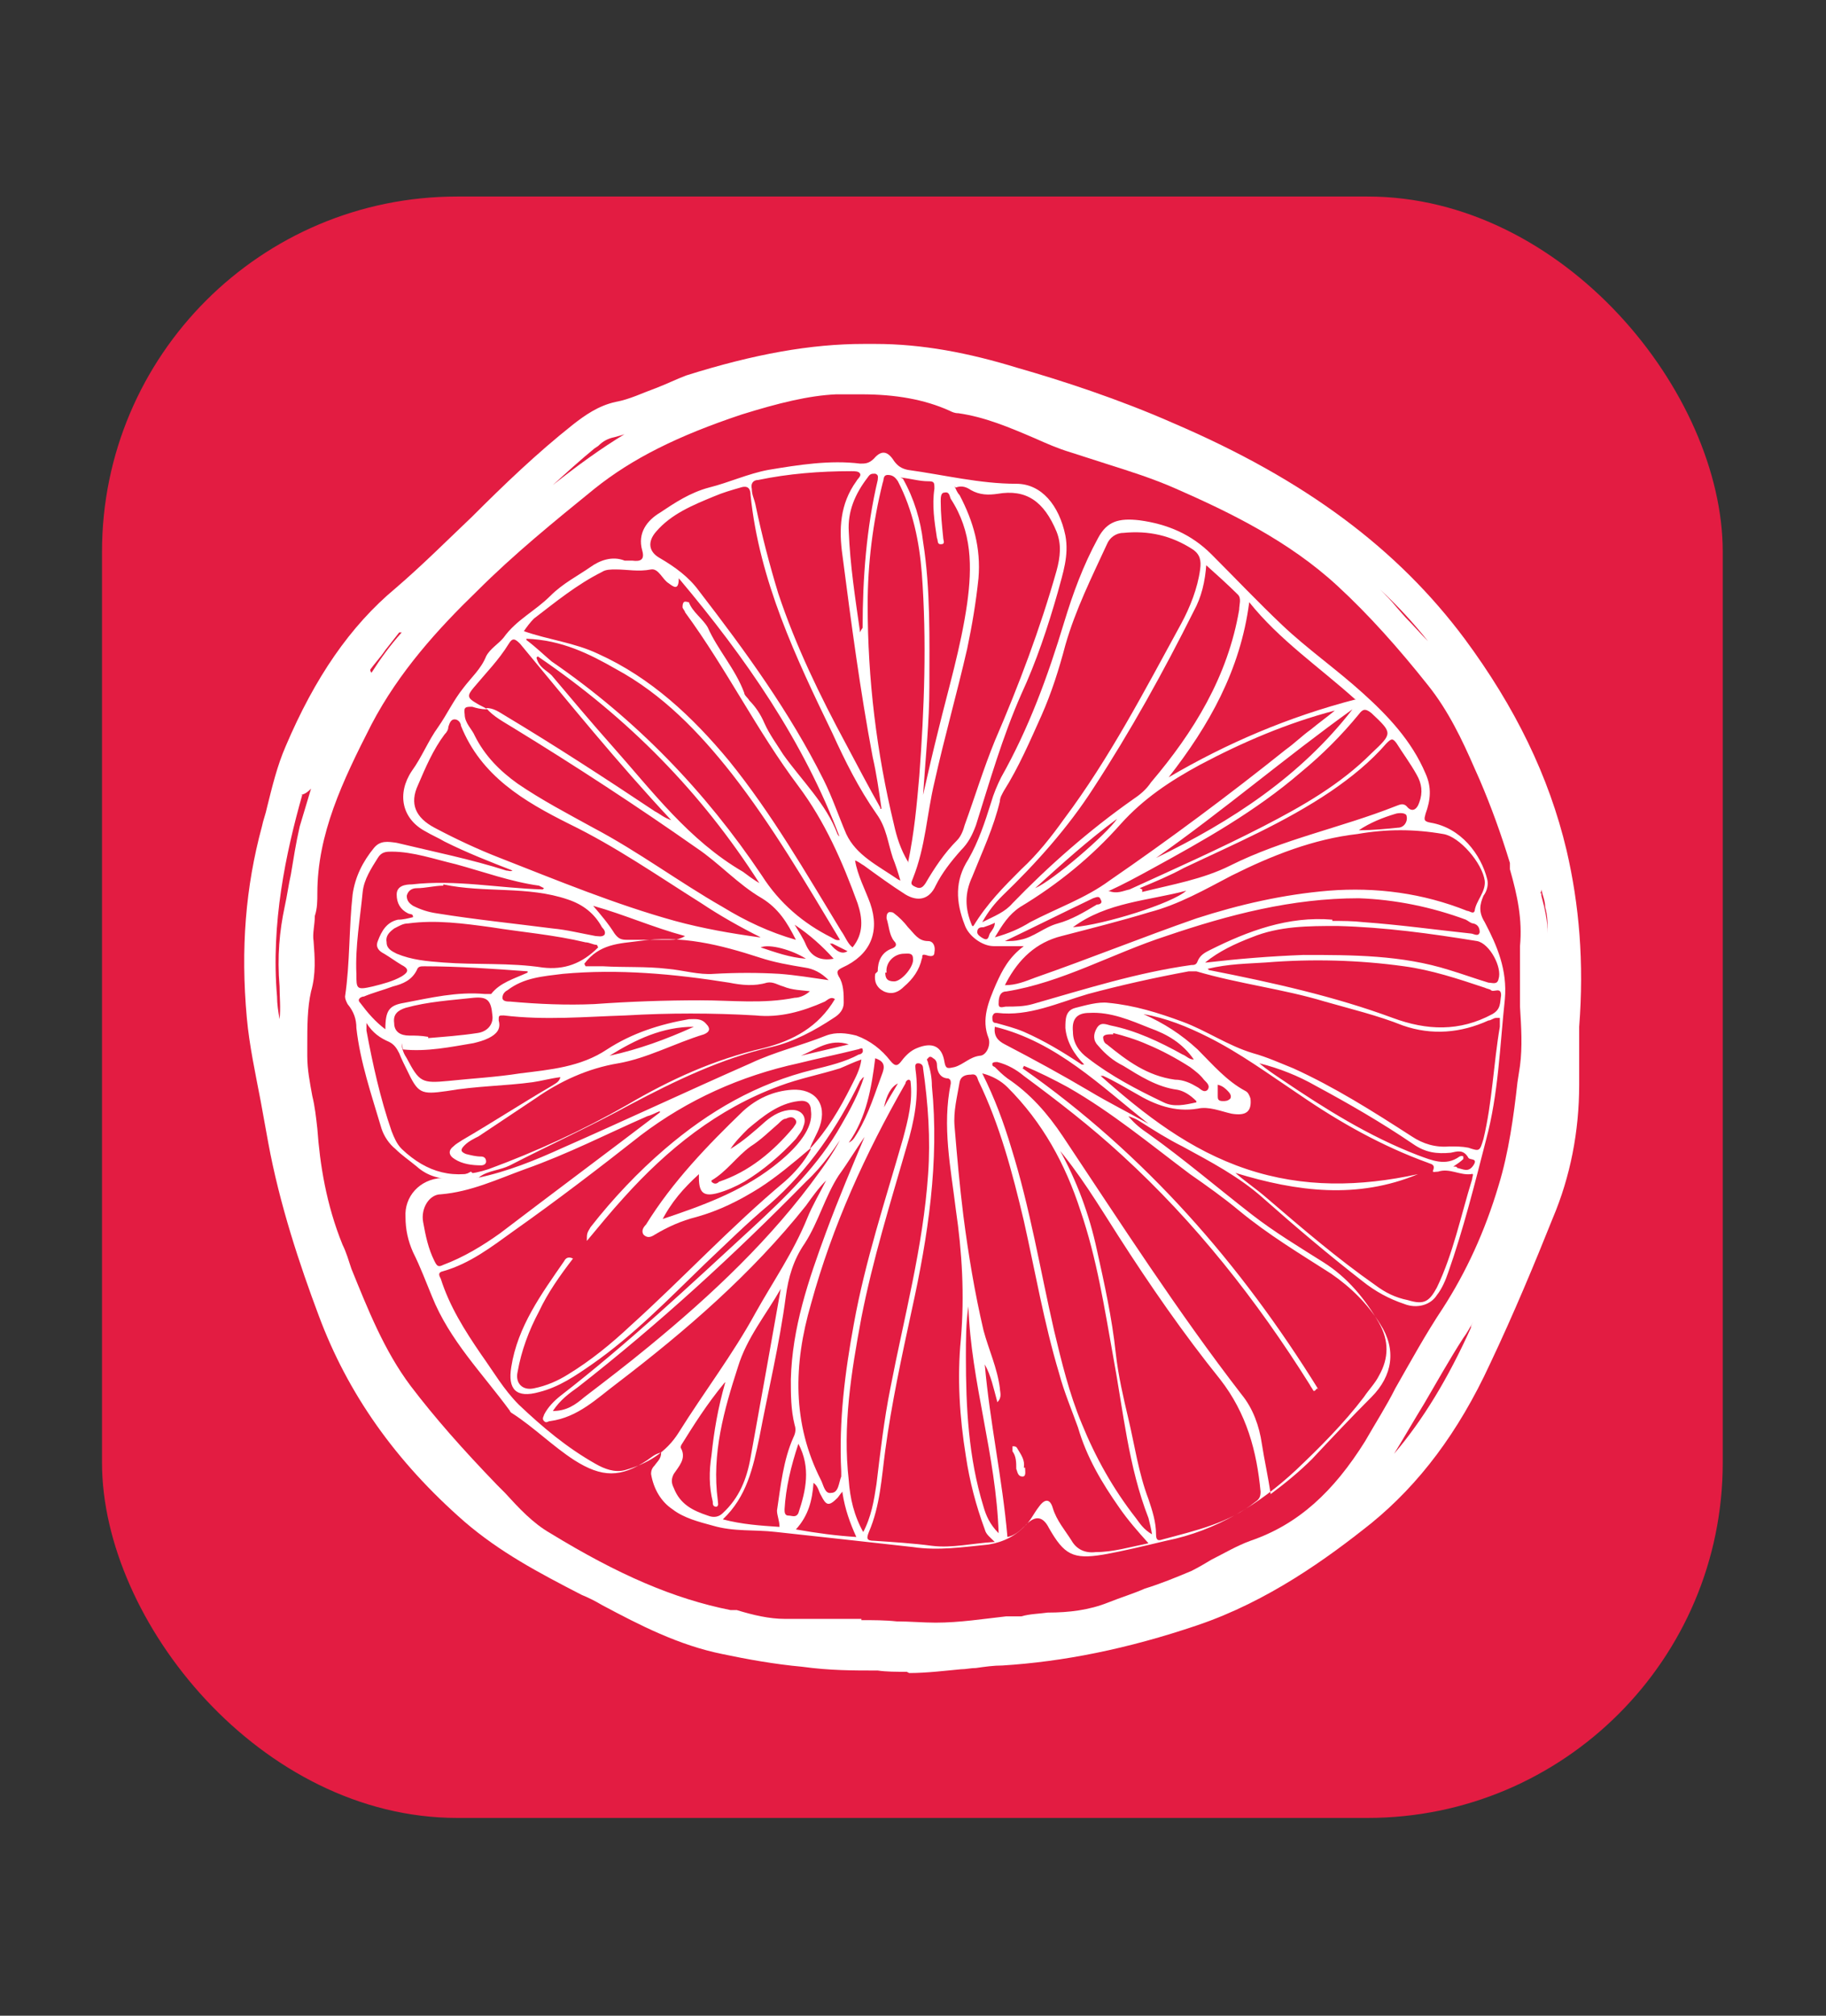 <?xml version="1.0" encoding="UTF-8"?>
<svg id="Layer_1" xmlns="http://www.w3.org/2000/svg" version="1.1" viewBox="0 0 145 160">
  <rect x="0" y="0" width="145" height="160" fill="#333333" stroke="none"/>
  <!-- Generator: Adobe Illustrator 29.8.1, SVG Export Plug-In . SVG Version: 2.1.1 Build 2)  -->
  <defs>
    <style>
      .st0 {
        fill: #fff;
      }

      .st1 {
        fill: #e31c42;
      }
    </style>
  </defs>
  <rect class="st1" x="8.1" y="15.6" width="128.7" height="128.7" rx="28.2" ry="28.2"/>
  <g>
    <path class="st0" d="M69.8,131.8c-2.2,0-4.1,0-6-.3-2.1-.2-4.1-.6-6.2-1-4-.8-7.4-2.8-11-4.6-3.2-1.6-6.4-3.3-9.1-5.7-5.1-4.4-9-9.7-11.4-16.1-1.6-4.4-3.1-8.9-3.9-13.6-.6-3.3-1.4-6.5-1.7-9.9-.5-5-.2-10,1.1-14.9.6-2.1,1-4.3,1.9-6.3,2-4.6,4.7-8.9,8.5-12.2,4.9-4.1,9.1-9,14.1-12.9.9-.7,1.9-1.4,3.1-1.6,2-.4,3.7-1.5,5.7-2.1,4.8-1.5,9.6-2.6,14.6-2.5,3.8,0,7.4.8,11,1.8,4.2,1.3,8.3,2.6,12.4,4.4,8.9,3.8,16.9,8.9,22.8,16.8,3.7,5,6.5,10.4,7.9,16.5,1.1,4.5,1.3,9.1,1,13.8-.1,1.6,0,3.1,0,4.7,0,3.5-.7,7-2,10.2-1.6,3.9-3.2,7.8-5,11.6-2.2,4.7-5.1,9-9.2,12.3-4.1,3.3-8.5,6.3-13.6,8-5,1.6-10,2.8-15.3,3.1-1.1,0-2.2.2-3.3.4-2.2.2-4.4.4-6.3.1M80,30.5c-.5-.2-.9-.4-1.4-.5-.1,0-.3-.2-.4,0,0,.2-.2.4,0,.5.3.2.6.6,1,.3.3-.2.5-.4.9-.4.3.6.9,1,1.4,1.3.6.4,1.2.2,1.7-.4-1.1-.4-2.1-.7-3.2-.9M121.5,78.5c0-1,0-2,0-3,.3-2.4-.4-4.7-.9-7-.6-2.3-1.3-4.6-2.4-6.8-1.2-2.7-2.4-5.4-4.2-7.7-2.2-2.8-4.7-5.5-7.3-8-3.8-3.5-8.4-5.8-13.1-7.9-2.7-1.2-5.6-2-8.4-3-3-1.1-5.9-2.7-9.1-3.1-.2,0-.4-.1-.5-.2-3-1.3-6.2-1.5-9.3-1.3-2.6.2-5.2.8-7.7,1.7-4.3,1.4-8.4,3.2-11.9,6-3.2,2.6-6.4,5.2-9.4,8.1-3.3,3.3-6.4,6.7-8.5,10.8-2.2,4.3-4.3,8.7-4.4,13.8,0,1.3-.4,2.5-.3,3.8,0,1.3.2,2.5-.2,3.8-.4,1.7-.3,3.5-.3,5.3,0,2,.7,3.9.8,5.8.3,3.2.8,6.4,2,9.4,1.6,3.9,2.9,8,5.5,11.4,2.1,2.8,4.5,5.4,6.9,8,1.4,1.4,2.7,2.9,4.4,4,4.5,2.8,9.3,5.1,14.5,6.2,1.5.3,3.1.7,4.7.7,1.8,0,3.6,0,5.5,0,2.1,0,4.2.3,6.2.3,2.3,0,4.6-.3,6.9-.6,2.4-.3,4.9,0,7.2-1,2.2-.9,4.5-1.5,6.7-2.5,1.5-.8,3-1.8,4.6-2.3,4.2-1.5,7.2-4.4,9.5-8.3,2.1-3.5,4-7.2,6.2-10.6,2-3.1,3.4-6.4,4.5-9.9,1-3.1,1.3-6.4,1.7-9.6.3-2.1,0-4.3,0-6.4M41,121.9c-.2-.5-.4-.7-.6-.8-1.5-1.4-3-3-4.3-4.6-1.9-2.3-4.1-4.4-5.6-6.9-1.9-3-3-6.4-4.3-9.6-.9-2.2-1.7-4.4-1.9-6.8-.1-1.9-.3-3.8-.7-5.6-.5-2.1-.7-4.3-.4-6.5.1-.9,0-1.9,0-2.8-.1-2,0-4,.4-6,.5-2.1.6-4.3,1.2-6.4,1.2-4.3,3-8.3,5.5-12,2.8-4.1,6.2-7.5,9.8-10.8,4.9-4.3,9.8-8.5,16.2-10.6,5.6-1.8,11.2-3.1,17.1-1.9,0,0,.2,0,.3,0,0-.3-.2-.6-.2-.9-.1-.5-.4-.7-.9-.7-4.7-.3-9.4-.1-14,1.3-2.3.7-4.7,1.2-6.8,2.4-1,.6-2.1,1-3.2,1.3-.6.1-1.2.5-1.7.9-3.1,2.7-6.3,5.4-9,8.5-.4.4-.7.8-.8,1.4,0,.4-.1.9-.5.2-.1-.2-.2-.1-.3,0-.5.4-1.1.7-1.1,1.4,0,.6-.3.7-.8.5-.7-.2-1.3.4-1.2,1.1.2,1.3-.3,1.8-1.5,1.3-.3-.1-.4,0-.5.2-.9,1.1-1.8,2.2-2.7,3.3-.2.2-.1.3,0,.6.5,1,.2,1.6-.8,1.9-.5.2-.7.4-.6.9,0,.7,0,1.4-.5,1.9-.7.6-1.2,1.1-1.2,2.1,0,0,0,.2-.1.2-.8.6-.5,2-1.8,2.2,0,0-.1.3-.2.4-1.5,5.3-2.5,10.8-2,16.3.6,6,1.7,11.9,3.4,17.8,1,3.5,2.3,7,3.7,10.3,2,4.4,5,8,8.5,11.3,1.2,1.2,2.5,2.3,4.2,3.3M100.7,40.9c1.5,1,3.1,1.8,4.5,2.9,1.9,1.5,3.5,3.2,5.1,4.9,2.4,2.6,5,5.2,6.6,8.4,1.8,3.5,3.5,7.1,4.4,11,.2.8.8,1.6.2,2.5,0,.1,0,.4.1.5.4,1.5.6,2.9.6,4.5,0,1,0,1.9,0,2.9,0,3.4.2,6.9-.4,10.3-.5,3.3-1.3,6.5-2.6,9.6-1,2.6-2.4,4.9-3.8,7.2-2,3.3-4,6.7-6,10-1.9,3.1-4.1,5.7-7.5,7.2-1.2.5-2.4,1-3.5,1.6-2.8,1.6-5.8,2.9-8.9,3.8-.5.2-1.1.3-1.7.8.9-.2,1.6-.4,2.3-.6,4-1,7.8-2.5,11.3-4.7,3.4-2.1,6.6-4.5,9.3-7.5,2.8-3.2,4.9-6.8,6.6-10.7.9-2.1,1.7-4.3,2.7-6.4,2-4,3.1-8.2,3.2-12.7.1-2.8.2-5.5.2-8.3,0-2.2.3-4.3,0-6.5-.7-3.9-1.7-7.7-3.4-11.3-2.5-5.4-5.6-10.2-10-14.3-2.9-2.7-5.8-5.2-9.3-7.1-.2.5-.4,1,.4.9.2,0,.4-.1.5.2,0,.3,0,.4-.3.5-.2,0-.4.1-.7.2M57.1,129.6c0,0,.2.1.3.2,2.6.8,5.3,1.1,8,1.2,2.3,0,4.6.2,7,.1,3.4,0,6.7-.6,10-.9,1.1-.1,2.2-.2,3.3-.5-4.8-.1-9.5,1.1-14.3.7-4.7-.4-9.5-.1-14.3-.9M78.9,31.9c1.7.6,3.3,1.1,4.9,1.8,2.5,1,5,2,7.6,2.8.2,0,.4.3.6,0,.1-.2,0-.4,0-.6-.1-.3-.3-.1-.5-.1-1.2.2-1.8-.1-2.2-1.3-.2-.6-.4-.7-1.1-.7-1.3,0-2.7,0-3.7-1.1-.3-.4-.8-.5-1.3-.2-.9.4-1.7.2-2.4-.4-.6-.5-1.1-.8-1.8-.1M94.3,37.6c.6-.1.9-.6,1.2-1.1.2-.5-.4-.5-.7-.6-.4-.2-.8-.4-1.2-.6-.4-.2-.7,0-.9.3-.5.8.4,1.7,1.6,1.9M76.4,31.3c1,.2,1.1-.5,1.1-1,0-1-1-.7-1.4-.7-.8,0-.4.8-.5,1.3-.1.6.6.4.8.5M92.3,34.8c-.7-.3-1.3-.6-1.9-.8-.1,0-.3-.1-.4-.1-.1,0-.3-.1-.4,0-.1.1,0,.3,0,.4.4,1.1,1.2,1.3,2.6.5M87.7,33.1c-.9-.6-1.9-.9-3-1.1.8,1.1,1.9,1.2,3,1.1M99.7,38.5c-.1-.1-.2-.2-.3-.2-.3-.2-.6-.3-.9-.5-.3-.2-.5,0-.6.2-.2.7,0,1,.8.9.4,0,.7-.2,1-.4M100.1,39c-.6.3-1.1.5-1.8.7.7.4,1.3.7,2,1-.3-.6,0-1.1-.2-1.7M26.4,55.6c-.5,1-.8,1.7-1.2,2.5,1.1-.2,1.5-.8,1.2-2.5M97.3,37.8c-.7.7-1.4.6-2.1.1.6.6,1.3.9,2.3,1.3-.5-.5-.2-.9-.2-1.4M74.5,29.2c-.2,0-.5-.2-.4.3.1.4.2,1,.7,1.1.3,0,.2-.5.3-.8.2-.5-.3-.5-.6-.5"/>
    <path class="st0" d="M72,132.7c-.9,0-1.6,0-2.3-.1-2,0-3.8,0-6-.3-2.2-.2-4.4-.6-6.3-1-3.5-.7-6.6-2.3-9.6-3.9-.5-.3-1.1-.6-1.6-.8-3.5-1.8-6.5-3.4-9.3-5.8-5.5-4.8-9.3-10.2-11.6-16.4-1.5-4-3.1-8.8-4-13.7-.2-1.1-.4-2.2-.6-3.3-.4-2.1-.9-4.4-1.1-6.6-.5-5.5-.1-10.4,1.2-15.2.1-.5.3-1,.4-1.5.4-1.6.8-3.3,1.5-4.9,2.3-5.4,5.1-9.5,8.7-12.5,2.1-1.8,4.1-3.8,6.1-5.7,2.5-2.5,5.1-5,8-7.3.9-.7,2-1.5,3.4-1.8,1.1-.2,2.1-.7,3.2-1.1.8-.3,1.6-.7,2.4-1,5.4-1.7,9.9-2.5,14.1-2.5s.6,0,.9,0c3.7,0,7.4.7,11.3,1.9,3.5,1,8.1,2.5,12.4,4.4,10.5,4.5,17.8,10,23.1,17.1,4,5.4,6.7,10.9,8.1,16.8,1,4.3,1.4,8.9,1,14,0,1.2,0,2.5,0,3.7v.9c0,3.7-.7,7.3-2.1,10.6-1.4,3.5-3.1,7.6-5,11.6-2.5,5.4-5.6,9.5-9.4,12.6-3.5,2.8-8.2,6.2-13.8,8.1-5.6,1.9-10.7,2.9-15.5,3.2-.7,0-1.4.1-2.1.2-.4,0-.8.1-1.2.1-1.1.1-2.7.3-4.1.3M68.4,128.6c.9,0,1.9,0,2.8.1,1,0,2.1.1,3.1.1,1.9,0,3.8-.3,5.6-.5h1.2c.7-.2,1.4-.2,2.1-.3,1.7,0,3.3-.2,4.8-.8,1-.4,2-.7,2.9-1.1,1.3-.4,2.5-.9,3.7-1.4.6-.3,1.1-.6,1.6-.9,1-.5,2-1.1,3.1-1.5,3.8-1.3,6.6-3.9,9.1-7.9.8-1.4,1.7-2.8,2.4-4.2,1.2-2.1,2.4-4.3,3.8-6.4,1.8-2.8,3.3-6,4.4-9.7.8-2.6,1.2-5.5,1.5-8.2l.2-1.3c.2-1.5.1-3.1,0-4.7,0-.5,0-1,0-1.6,0-.3,0-.6,0-1,0-.7,0-1.5,0-2.2.2-2.1-.2-4-.8-6.1v-.5c-.7-2.3-1.5-4.5-2.4-6.6l-.4-.9c-1-2.3-2.1-4.6-3.7-6.6-2.3-2.9-4.7-5.6-7.2-7.9-3.9-3.6-8.7-5.9-12.8-7.7-1.8-.8-3.7-1.4-5.6-2-.9-.3-1.9-.6-2.8-.9-1-.3-1.9-.7-2.8-1.1-2.1-.9-4-1.7-6.1-2-.3,0-.5-.1-.7-.2h0c-2-.9-4.3-1.3-7-1.3s-1.3,0-2,0c-2.2.1-4.6.7-7.5,1.6-5.1,1.7-8.7,3.5-11.7,5.9-3.2,2.6-6.4,5.2-9.3,8.1-3.1,3-6.2,6.4-8.4,10.6-2.3,4.5-4.3,8.7-4.3,13.4,0,.6,0,1.2-.2,1.8,0,.7-.2,1.4-.1,2,.1,1.3.2,2.6-.2,4-.3,1.3-.3,2.8-.3,4.3v.8c0,1.1.2,2.1.4,3.2.2.8.3,1.7.4,2.6.2,2.8.7,6,2,9.2.3.6.5,1.3.7,1.9,1.3,3.2,2.6,6.5,4.7,9.3,1.9,2.5,4.1,5,6.9,7.9l.6.6c1.1,1.2,2.2,2.4,3.6,3.2,5.4,3.3,9.8,5.2,14.3,6.1h.5c1.3.4,2.6.7,3.8.7h.2c.9,0,1.9,0,2.8,0,.9,0,1.8,0,2.7,0h.4ZM54.3,128.7c.2,0,.4.1.6.2h0c-.2-.1-.3-.2-.5-.2M117,104.9c-.3.5-.5.9-.8,1.3-1.1,1.7-2.1,3.5-3.1,5.2-.8,1.3-1.6,2.7-2.4,4,2.3-2.7,4.3-6,6.1-10,0-.2.1-.3.2-.5M24,63.1c-1.3,4.6-2.5,10.2-2,16,0,.6.1,1.2.2,1.8,0,0,0,0,0,0,.1-.9,0-1.8,0-2.6-.2-2.4,0-4.4.4-6.3.2-.9.3-1.7.5-2.6.2-1.2.4-2.5.7-3.8.3-1,.6-2,.9-3-.2.2-.4.4-.8.5M122.4,70.9c0,0,0,.1,0,.2.3,1.1.5,2.1.5,3,0-.7,0-1.4-.2-2.1,0-.5-.2-.9-.3-1.4,0,.1,0,.2-.1.3M24.7,59c-.1.3-.2.5-.3.8-.1.3-.3.7-.4,1,.1-.3.3-.7.6-1,0-.3,0-.5.2-.8h0ZM27.1,54.4h0c.1,0,.2,0,.4,0,.3,0,.4-.2.4-.2,0,0,0-.2-.1-.5,0,0,0-.1,0-.2-.2.3-.4.6-.6.9M29.4,53.1c0,.1,0,.2.1.3,0,0,0,0,0,0,.7-1.1,1.5-2.2,2.4-3.2,0,0-.1,0-.2,0-.4.5-.7.9-1.1,1.4-.4.6-.9,1.1-1.3,1.7M109.5,46.7c.5.5,1,1,1.4,1.5l.7.8c.6.6,1.2,1.3,1.8,1.9-1.2-1.5-2.4-2.8-3.8-4.1,0,0-.1,0-.2-.1M32,48.4s0,0,0,0c.2,0,.3,0,.4.1,0,0,0-.2,0-.5-.1.1-.3.2-.4.4M49.8,34.4c-.3.1-.6.2-1,.3-.5.1-.9.3-1.3.7l-.3.2c-1.1.9-2.2,1.9-3.3,2.9,1.9-1.5,3.8-2.9,5.8-4.1M95.9,37.4c.1,0,.2,0,.3,0s.2,0,.5-.3h.1c-.2-.2-.4-.3-.6-.4,0,0,0,0,0,0,0,.2-.2.4-.3.5"/>
    <path class="st0" d="M37.9,93.5c2.4-.5,4.6-1.4,6.8-2.4,5-2.2,9.9-4.5,14.9-6.7,1.9-.9,4-1.4,6-2.2.8-.3,1.6-.2,2.4,0,1.1.4,2,1.1,2.7,2,.4.5.6.4.9,0,.3-.4.7-.8,1.2-1,1.2-.5,2-.2,2.2,1.1.1.6.3.5.8.4.7-.2,1.2-.8,2-.9.5,0,.9-.8.7-1.4-.6-1.5,0-2.9.6-4.3.5-1.1,1-2.1,2.2-3-.9,0-1.6,0-2.4,0-.9,0-2-.8-2.3-1.7-.7-1.8-.8-3.5.3-5.2.8-1.4,1.3-2.9,1.8-4.5.2-.7.5-1.4.8-2,2.2-3.9,3.7-8,5-12.3.7-2.3,1.5-4.5,2.7-6.7.7-1.3,1.6-1.6,3.3-1.4,2.2.3,4.1,1.1,5.7,2.7,1.9,1.9,3.7,3.8,5.6,5.6,2,1.9,4.3,3.5,6.4,5.4,2,1.8,3.9,3.8,5,6.4.5,1.1.4,2.1,0,3.2-.1.4-.2.6.4.7,2.4.4,4,2.5,4.5,4.5.1.4,0,.9-.3,1.3-.3.7-.4,1.3.1,2.1,1,1.9,1.8,3.8,1.6,6.1-.4,3.7-.5,7.5-1.5,11.2-.9,3.5-1.8,7.1-3,10.5-.2.6-.5,1.3-.9,1.8-.5.8-1.6,1.1-2.6.7-1.2-.4-2.3-1-3.3-1.8-2.7-2.1-5.3-4.3-7.9-6.6-1.9-1.7-4.2-2.9-6.4-4.1-1.2-.6-2.3-1.3-3.4-2-.3-.2-.6-.3-.9-.4.5.6,1,1,1.6,1.4,2.8,2,5.5,4.3,8.2,6.4,1.8,1.4,3.8,2.6,5.7,3.8,1.9,1.2,3.3,2.9,4.4,4.8.8,1.4.8,2.8,0,4.2-.3.6-.8,1.1-1.2,1.7-1.6,2.1-3.5,4-5.4,5.8-2.9,2.7-6.3,4.8-10.3,5.6-1.7.4-3.3.8-5,1.1-2.4.4-3.1,0-4.3-2.1q-.7-1.4-1.8-.3c-.8.9-1.8,1.4-3,1.6-2,.2-4,.5-6,.2-3.6-.4-7.2-.8-10.9-1.2-1.7-.2-3.3,0-5-.5-1.1-.3-2.3-.6-3.2-1.3-.9-.6-1.5-1.6-1.7-2.8,0-.3.1-.5.3-.7.2-.3.5-.5.5-1-.5.1-.8.4-1.1.6-2.1,1.4-3.6,1.4-5.8,0-1.7-1.1-3.2-2.6-4.9-3.7,0,0-.2-.1-.2-.2-2.2-3-4.8-5.6-6.2-9.1-.5-1.2-.9-2.3-1.5-3.5-.4-.9-.6-1.8-.6-2.8-.1-1.6,1.1-3,2.9-3.1.8,0,1.6-.1,2.3-.5h0ZM64.3,91.2c1.4-1.5,2.4-3.2,3.3-5,.3-.6.7-1.3.8-2.1-.6.2-1.2.5-1.7.7-1.6.5-3.2.8-4.8,1.4-4.9,1.8-8.9,5-12.4,8.9-1,1.1-1.9,2.2-2.9,3.4,0-.6,0-.6.3-1.1,1.8-2.3,3.8-4.4,5.9-6.2,3.5-3,7.3-5.2,11.8-6.3,1.2-.3,2.5-.6,3.6-1.2.1,0,.4-.1.3-.4,0-.2-.3,0-.4,0-1.6.4-3.1.7-4.7,1.1-4.6,1-8.8,2.9-12.5,5.7-3.3,2.6-6.7,5.2-10.1,7.6-1.8,1.3-3.5,2.6-5.6,3.2-.5.1-.3.4-.2.6.7,2.2,1.9,4.1,3.2,6,1,1.4,1.8,2.8,3,4,1.9,1.8,3.8,3.4,6.1,4.7.7.4,1.5.7,2.3.5,1.8-.5,3.3-1.4,4.3-3,2-3.2,4.3-6.2,6.1-9.5,1.4-2.5,3-4.8,4.1-7.5.4-1,1-2,1.5-3-.6.6-1.1,1.3-1.6,2-4.3,5.4-9.5,9.9-15,14.1-1.6,1.2-3.1,2.7-5.3,3-.2,0-.3.2-.5,0-.2-.2,0-.4,0-.5.3-.6.8-1.1,1.3-1.5,5.3-4.1,10.2-8.7,15.2-13.3,2.7-2.5,5.3-5,7.1-8.2.7-1.2,1.4-2.5,1.8-3.8-.1,0-.2.2-.3.3-1.8,3.7-4.1,7.1-7.2,9.8-1.8,1.5-3.4,3.1-5.1,4.7-2.9,2.8-5.7,5.7-9,8-1.3.9-2.6,1.8-4.2,2.2-1.8.5-2.5-.2-2.2-2,.5-3.2,2.4-5.8,4.2-8.4.1-.2.3-.4.7-.2-1,1.3-2,2.7-2.7,4.2-.8,1.5-1.4,3.1-1.7,4.8-.2.9.4,1.5,1.3,1.3,1-.2,1.9-.6,2.7-1.1,1.8-1.1,3.4-2.4,5-3.9,4.1-3.7,7.9-7.8,12.2-11.4.8-.7,1.6-1.6,2.1-2.6h0ZM104.6,110.2c0,0-.1.1-.2.2,0,0-.1,0-.1,0-.1-.2-.2-.3-.3-.5-4.2-6.7-9.1-12.9-14.9-18.2-2.5-2.3-5.1-4.3-7.8-6.3-.6-.5-1.3-.9-2.1-1.1-.2,0-.3,0-.4.1,0,.2,0,.2.2.3.3.3.6.6,1,.9,1.8,1.2,3.2,2.8,4.4,4.6,4.6,6.9,9.1,13.9,14.2,20.5.9,1.1,1.4,2.5,1.6,3.9.2,1.3.5,2.6.7,4,1.2-.9,2.3-1.8,3.3-2.8,1.5-1.6,3.1-3.3,4.7-4.9,1.7-1.7,2-3.8.7-5.8-1-1.6-2.3-2.9-3.9-4-2.5-1.6-5-3.1-7.3-5-1.2-1-2.6-2-3.9-2.9-3.2-2.4-6.2-4.9-9.7-6.9-1.1-.6-2.3-1.2-3.5-1.7,0,0,0,.1-.1.2,9.7,6.8,17.3,15.5,23.5,25.5M87.4,85.4c3.5,3.1,7.1,5.9,11.6,7.4,4.5,1.5,9,1.4,13.6.4-4.8,2-9.6,1.4-14.5-.1.8.7,1.7,1.3,2.5,2,2.8,2.4,5.6,4.8,8.6,6.9.8.6,1.6,1,2.6,1.2,1.3.4,1.7.1,2.3-1,1.3-2.7,1.9-5.7,2.8-8.6,0-.2.2-.5-.1-.4-.9.1-1.7-.5-2.6-.2-.2,0-.5.1-.4-.1.2-.5-.2-.5-.4-.6-3.6-1.3-7-3.2-10.2-5.4-2.4-1.6-4.7-3.3-7.3-4.6-1.6-.8-3.3-1.5-5.1-1.8,1.6.7,3,1.6,4.3,2.8,1.2,1.2,2.3,2.5,3.8,3.3.2.1.3.3.4.6.1,1-.3,1.4-1.5,1.2-.9-.2-1.8-.6-2.7-.4-1.8.3-3.4-.3-4.9-1.2-.9-.5-1.7-1-2.6-1.4M86.1,84.5c-.8-.8-1.4-1.8-1.5-2.9,0-.7,0-1.4.8-1.6.8-.2,1.8-.5,2.6-.4,2.1.2,4,.8,5.9,1.5,1.9.7,3.6,1.9,5.6,2.5,1.1.3,2.2.8,3.2,1.2,3.3,1.5,6.3,3.4,9.4,5.4.9.6,1.9.9,3,.8.5,0,1,0,1.5.1.9.3.9.3,1.2-.7.7-2.9.8-6,1.3-8.9,0-.2,0-.5,0-.7-.1,0-.2,0-.3,0-.2,0-.4.2-.6.2-2.2,1-4.5,1.2-6.8.4-2-.8-4.1-1.3-6.2-1.9-3.3-1-6.8-1.4-10.2-2.4-.2,0-.4,0-.6,0-2.7.5-5.4,1.1-8,1.8-2.4.7-4.7,1.8-7.2,1.5-.2,0-.3,0-.4.3,0,.3,0,.5.3.5.7.2,1.5.4,2.2.7,1.6.7,3.1,1.6,4.6,2.6M91.2,122.5c-.9-1-1.6-1.8-2.3-2.8-1.4-2-2.6-4-3.3-6.4-.5-1.4-1.1-2.8-1.5-4.3-1.2-4-1.9-8.1-2.8-12.1-.9-3.8-1.9-7.6-3.6-11.1-.1-.2-.1-.6-.6-.5-.4,0-.8.1-.9.6-.2,1.2-.5,2.3-.4,3.5.2,2.4.4,4.7.7,7.1.4,3.1.9,6.1,1.6,9.1.4,1.5,1.1,3,1.3,4.6,0,.3.2.7-.2,1.1-.3-1.1-.5-2.1-1-3,.4,4.6,1.4,9.1,1.8,13.7.5-.1.9-.4,1.3-.8.5-.4.8-1.1,1.2-1.6.5-.7.9-.6,1.1.1.3,1,1,1.8,1.5,2.6.4.7,1.1,1,1.9.9,1.4,0,2.7-.4,4.2-.7M77.3,73.5c1.1-1.8,2.4-3.1,3.8-4.5,1.3-1.2,2.4-2.6,3.4-4,3.6-4.8,6.4-10.2,9.3-15.5.7-1.3,1.3-2.8,1.5-4.3.1-.7,0-1.2-.6-1.6-1.7-1.1-3.5-1.5-5.5-1.3-.6,0-1.1.4-1.3.9-1.2,2.6-2.5,5.2-3.3,8-.5,1.9-1.1,3.8-1.9,5.6-.9,2-1.8,4.1-3,6-.1.2-.3.5-.3.8-.5,2.1-1.4,4-2.2,6-.6,1.3-.6,2.5,0,3.9M83.9,90.8c0,.1.1.3.2.4,1.4,2.5,2.4,5.2,3,8,.6,2.7,1.2,5.4,1.5,8.2.2,1.8.6,3.5,1,5.2.5,2.1.8,4.3,1.6,6.4.3.9.6,1.8.6,2.8,0,.5.2.5.5.4,2.6-.7,5.3-1.3,7.4-3,.3-.2.4-.4.4-.8-.3-3.2-1.1-6.2-3.2-8.9-2.9-3.6-5.6-7.5-8.1-11.4-1.6-2.5-3.1-5-5-7.2M79,122.4c-.4-.4-.7-.6-.8-1-.7-1.9-1.2-3.8-1.5-5.8-.5-3.1-.7-6.2-.4-9.3.3-3.5.1-6.9-.4-10.3-.4-3.3-1.1-6.6-.4-10,0-.2,0-.3-.2-.4-.6,0-.9-.5-.9-1.1,0-.2-.1-.4-.3-.5-.1-.1-.3-.2-.4,0-.2.1,0,.2,0,.4.2.6.3,1.2.3,1.8.6,6-.3,11.9-1.6,17.8-.8,3.7-1.6,7.4-2.1,11.1-.3,2.2-.4,4.4-1.3,6.5-.2.5-.2.7.4.7,1.5.1,3.1.2,4.6.4,1.6.2,3.2-.2,4.9-.3M91.5,121.9c-.1-.6-.2-1-.3-1.4-1.6-4.1-2-8.5-2.8-12.8-.7-3.9-1.3-7.8-2.6-11.6-1.2-3.7-3-7-5.8-9.8-.5-.5-1.2-.9-2-1.1,1,2,1.7,3.9,2.3,5.9,1.5,4.8,2.3,9.7,3.4,14.5.6,2.5,1.2,5,2.2,7.4,1.1,2.7,2.5,5.2,4.3,7.5.3.4.6.9,1.3,1.3M79.8,78.2c.9,0,1.6-.3,2.4-.6,4.3-1.5,8.5-3.2,12.8-4.7,3.4-1.1,6.9-1.9,10.5-2.2,3.8-.3,7.5.2,11,1.6.2,0,.5.3.6,0,.1-.8.9-1.5.8-2.4-.2-1.4-2-3.5-3.3-3.7-2.3-.4-4.5-.4-6.8,0-3.5.4-6.8,1.7-10,3.3-2.1,1.1-4.2,2.3-6.5,2.9-2.3.7-4.7,1.3-7,1.9-2,.5-3.4,1.8-4.4,3.7M95.8,44.7c-.1,1.5-.4,2.7-1,3.8-2.4,4.8-5,9.5-8,14.1-2,3.1-4.5,5.9-7.2,8.5-.6.6-1.1,1.2-1.6,2.1,1-.5,1.8-.8,2.4-1.5,2.9-3,6.1-5.8,9.5-8.2.6-.4,1.1-.8,1.5-1.4,3.4-4,6.1-8.4,7-13.7,0-.4.2-.9-.1-1.2-.8-.8-1.7-1.6-2.7-2.5M68.5,121.7c.7-1.3.9-2.6,1.1-3.9.3-2.5.6-5.1,1.1-7.6,1.1-5.7,2.6-11.2,3-17,.2-2.8,0-5.6-.4-8.4,0-.3-.2-.4-.4-.4-.3,0-.2.3-.2.5.3,2.1-.1,4.1-.7,6.1-1.3,4.5-2.7,9-3.6,13.6-.8,4.3-1.5,8.6-1,12.9.1,1.4.4,2.8,1.2,4.2M72.2,85.7c-.2,0-.3.2-.3.3-3.2,5.6-5.8,11.3-7.5,17.5-1.4,4.8-1.5,9.5.8,14,.2.4.3,1.1.8,1,.6,0,.6-.8.8-1.3,0-.1,0-.3,0-.4-.2-4,.3-7.9,1-11.7.9-5,2.5-9.8,3.9-14.7.4-1.5.8-3,.6-4.6M79,74.4c1.1-.3,2-.7,2.8-1.2,2.1-1.1,4.4-1.9,6.3-3.3,4.8-3.3,9.5-6.8,14-10.4.7-.5,1.3-1.1,2-1.6.6-.5,1.3-1,1.9-1.5-3.8,1-7.3,2.5-10.7,4.3-2.4,1.3-4.5,2.7-6.3,4.7-2.3,2.6-5,4.8-8,6.6-.9.6-1.4,1.4-2,2.4M105.8,73.1c.8,0,1.6,0,2.5.1,2.8.2,5.7.6,8.5.9.2,0,.6.3.7-.1,0-.3-.1-.6-.5-.7-.2,0-.4-.2-.6-.3-2.7-1-5.6-1.6-8.5-1.7-5.3,0-10.3,1.3-15.3,3-4.3,1.4-8.3,3.7-12.7,4.4-.6,0-.6.7-.6,1,0,.4.4.2.6.2.7,0,1.4,0,2.1-.2,4.2-1.2,8.3-2.5,12.6-3.1.2,0,.4,0,.5-.3.2-.5.6-.7,1-.9,3-1.5,6.2-2.7,9.7-2.4M107.6,55.5c-2.9-2.6-6-4.7-8.4-7.7-.7,5.4-3.2,9.8-6.4,13.9,4.6-2.7,9.5-4.8,14.9-6.2M96,77c5.1,1,10,2.1,14.6,3.8,2.7,1,5.3,1.1,7.9-.3.7-.4.6-.9.7-1.5,0-.7-.6-.2-.8-.4-.1-.1-.3-.1-.5-.2-2.1-.7-4.2-1.4-6.4-1.7-3.6-.5-7.3-.6-11-.3-1.5.1-2.9.1-4.6.5M52.4,88.3s0,0,0-.1c-.3.1-.6.3-1,.4-3.2,1.4-6.3,3-9.7,4.2-2.2.8-4.3,1.8-6.7,2-.9,0-1.6,1.1-1.4,2.2.2,1.1.4,2.1.9,3.1.2.4.3.5.7.3,1.6-.6,3.1-1.5,4.5-2.5,4.2-3.2,8.5-6.4,12.7-9.6M57.5,109.8c-1.4,1.7-2.4,3.3-3.4,4.9,0,0-.1.2,0,.3.4.8-.2,1.4-.6,2-.2.4-.2.7,0,1.1.5,1.3,1.5,1.8,2.7,2.2.5.2.9.1,1.2-.2,1.3-1.2,1.9-2.7,2.2-4.4.8-4.4,1.6-8.9,2.4-13.4-1.2,2.1-2.7,3.9-3.4,6.2-1.1,3.4-2.1,6.9-1.6,10.6,0,.2.1.4-.1.5-.3,0-.3-.2-.3-.4-.3-1.2-.3-2.4-.1-3.7.2-1.9.5-3.7,1.1-5.8M68.9,89.9c-.8,1.1-1.5,2.3-2.3,3.4-1.1,1.7-1.6,3.7-2.7,5.4-.9,1.3-1.3,2.7-1.5,4.2-.5,3.8-1.4,7.5-2.1,11.2-.5,2.4-1,4.7-2.9,6.5,1.5.4,3,.5,4.5.6,0-.5-.2-.9-.2-1.3.3-2,.5-4,1.3-5.8.2-.4.2-.7.1-1-.3-1.2-.3-2.4-.3-3.6.1-4.1,1.4-7.9,2.8-11.7,1-2.7,2.1-5.3,3.2-7.9M90.7,70.6c0,0,0,.1,0,.2,2.4-.6,4.8-1,7-2.1,4.2-2.1,8.8-3,13.1-4.7.3-.1.6-.3.9,0,.4.5.8.3,1-.3.3-.8.2-1.5-.2-2.2-.5-.9-1.1-1.7-1.6-2.5-.3-.4-.4-.4-.8,0-1.3,1.5-2.8,2.7-4.4,3.8-3.7,2.5-7.7,4.2-11.7,6.1-1.1.6-2.3,1.1-3.5,1.6M95.8,76.4c2.6-.3,5.1-.5,7.7-.6,3.9,0,7.8,0,11.6,1.2,1,.3,2.1.7,3.1,1,.3,0,.7.2.8-.3.3-.9-.7-2.8-1.7-3-3.7-.6-7.3-1.1-11.1-1.2-2.3,0-4.6,0-6.8.9-1.3.5-2.6,1.1-3.7,2M88,70.7c.7.3,1.2,0,1.7-.1,3.5-1.6,7.1-3.2,10.6-5,3.1-1.6,6.1-3.3,8.6-5.8,1.7-1.6,1.7-1.6,0-3.2-.5-.4-.7-.3-1,.1-1.4,1.7-2.9,3.2-4.6,4.6-3.6,3.1-7.7,5.4-11.9,7.7-1.1.6-2.2,1.2-3.3,1.7M67.4,89.4c-1,1.6-2,3.1-3.4,4.4-5.7,5.8-11.7,11.3-18.1,16.3-.7.5-1.4,1-2,1.9,1.1,0,1.8-.5,2.5-1.1,1.7-1.3,3.4-2.6,5.1-4,5-4.1,9.8-8.6,13.6-13.9.8-1.1,1.6-2.3,2.1-3.6M95,87.4c-.5-.5-1-.8-1.5-.9-1.6-.2-3-1.1-4.3-1.9-.8-.4-1.4-.9-2-1.6-.4-.4-.4-.9-.1-1.4.3-.5.7-.3,1.1-.2,2,.4,3.9,1.3,5.7,2.3.3.1.5.4.9.4-.9-1.3-2.1-2-3.5-2.5-1.5-.6-3.1-1.3-4.8-1.2-1,0-1.4.5-1.3,1.5,0,.9.5,1.6,1.2,2.1,1.8,1.4,3.9,2.5,6,3.5.8.4,1.7.2,2.6,0M79.3,121.7c-.2-6.2-2.2-12-2.4-18-.2,1.3-.2,2.7-.2,4,0,4,.2,8,1.4,11.9.2.7.5,1.4,1.2,2.1M91.8,68.1c6-2.9,11.5-6.5,15.6-11.8-5.3,3.8-10.2,8-15.6,11.8M115.5,92.6c.1,0,.2,0,.2.1.5.1.9.4,1.3-.2.4-.6-.3-.4-.4-.6-.4-.7-.9-.5-1.4-.4-1.1.1-2,0-3-.7-2.5-1.7-5.1-3.2-7.7-4.6-1.4-.8-2.9-1.4-4.5-1.8.6.5,1.2.9,1.8,1.3,3.4,2.3,6.9,4.5,10.8,6,1.1.4,2.2.9,3.3.1,0,0,.2-.1.3,0,0,0,0,.1,0,.2-.2.2-.5.4-.8.6M91.2,89.2c-3.8-3-7.3-6.5-12.2-7.7-.1.7.2,1.1.8,1.4,2.3,1.2,4.5,2.4,6.7,3.7,1.5.9,3.1,1.7,4.7,2.6M88.4,82.1c-.4,0-.7,0-.8.2,0,.3.1.5.3.6,1.6,1.3,3.2,2.5,5.4,2.8.7,0,1.3.3,1.8.6.2.1.5.5.8.2.2-.3,0-.5-.3-.8-.3-.4-.7-.7-1.1-1-1.1-.7-2.2-1.3-3.4-1.8-.9-.4-1.9-.7-2.7-.9M66.9,118.4c-.2.2-.3.4-.4.5-.7.7-.9.6-1.3-.2-.2-.3-.2-.7-.6-1-.1,1.4-.4,2.6-1.4,3.7,1.7.3,3.2.5,4.8.6-.5-1.1-.9-2.2-1.1-3.5M94.2,70.7c-3,.8-6.3.9-9,2.9,2.5-.2,7.9-1.9,9-2.9M63.4,114.6c-.6,1.8-1,3.5-1.1,5.2,0,.2,0,.5.3.5.3,0,.6.2.8-.2.6-1.8,1-3.6,0-5.5M79.7,74.7c.6,0,.9,0,1.3-.1,1.1-.2,1.9-1,3-1.3,1.1-.3,2.1-.9,3.1-1.5.2,0,.5-.1.3-.4-.1-.3-.3-.2-.6-.1-2.3,1.1-4.5,2.2-7,3.4M82.2,70.5c1.4-.6,5.7-4.3,6.5-5.5-2.3,1.7-4.3,3.5-6.5,5.5M67.4,90.7c.4-.2.5-.5.7-.8.9-1.5,1.4-3.2,2-4.8.2-.6,0-.9-.6-1.1-.3,2.4-.7,4.7-2.1,6.7M108,65.9c1,0,2-.1,3-.2.5,0,.8-.5.7-.9,0-.3-.6-.3-.9-.2-1,.3-2,.7-2.9,1.3M63.6,83.8c1.3-.3,2.5-.6,3.8-.9-1.5-.5-2.6.4-3.8.9M96.7,86.1c0,.3,0,.6,0,.9,0,.2,0,.4.4.4.2,0,.4,0,.6-.2.1-.2,0-.4-.2-.6-.2-.2-.4-.4-.8-.5M79.1,73.2c-.4.2-.7.3-1,.4-.2,0-.5,0-.5.4,0,.2.3.4.5.5.4.2.4-.2.5-.4.2-.3.4-.5.4-.9M70.2,87.9c.3-.6.7-1.2,1.1-1.9q-.8.4-1.1,1.9"/>
    <path class="st0" d="M38,93.5c-.6-.1-1.2.1-1.9.1-1.1,0-2.1-.2-3-1-.6-.5-1.2-.9-1.7-1.4-.5-.4-.9-1-1.1-1.6-.8-2.7-1.7-5.3-2-8,0-.7-.2-1.3-.7-1.9-.1-.2-.2-.4-.2-.6.4-2.7.3-5.4.6-8.1.2-1.4.8-2.6,1.7-3.7.5-.6,1.1-.5,1.8-.4,2.9.7,5.9,1.3,8.7,2.2.2,0,.3.1.5,0-1.8-.7-3.6-1.4-5.4-2.3-.5-.3-1-.5-1.5-.8-1.9-1-2.3-3-1.1-4.8.8-1.1,1.3-2.4,2.1-3.5.7-1,1.2-2.1,2-3.1.6-.8,1.4-1.5,1.8-2.5.3-.6,1-1,1.4-1.5,1-1.4,2.5-2.1,3.7-3.3,1-1,2.2-1.6,3.2-2.3.7-.5,1.7-.9,2.7-.5.2,0,.4,0,.6,0,.7.1,1-.1.8-.8-.4-1.4.4-2.4,1.4-3,1.2-.8,2.4-1.6,3.9-2,1.6-.4,3.1-1.1,4.7-1.4,2.4-.4,4.9-.8,7.3-.5.4,0,.7,0,1.1-.4.6-.7,1.1-.6,1.6.2.3.4.6.6,1.1.7,2.9.4,5.7,1.1,8.6,1.1,2,0,3.4,1.7,3.9,4.1.3,1.6-.2,3-.6,4.5-.8,2.8-1.7,5.5-2.9,8.1-1.5,3.4-2.5,6.9-3.6,10.4-.3.8-.6,1.4-1.2,2-.8.9-1.5,1.8-2,2.8-.5,1.1-1.4,1.3-2.4.7-1.1-.7-2.2-1.5-3.3-2.3-.2-.1-.4-.3-.7-.4.2,1.2.8,2.3,1.2,3.4.8,2.3,0,4.1-2.2,5.1-.4.2-.5.3-.3.7.4.6.4,1.4.4,2.1,0,.5-.3.9-.8,1.2-1.5,1-3.2,1.9-4.9,2.3-4,.9-7.7,2.7-11.3,4.6-3.1,1.7-6.4,3.2-9.5,4.8-.8.4-1.7.4-2.4.9,0,0,0,0,0,0M38.6,56.3c-.4,0-.8-.1-1.1-.2-.5,0-.7,0-.6.6,0,.7.6,1.2.8,1.7.8,1.6,2,2.8,3.4,3.8,1.9,1.3,4,2.4,6,3.5,3.6,1.9,6.8,4.3,10.3,6.3,1.8,1.1,3.7,2,5.8,2.6-.7-1.4-1.4-2.5-2.7-3.3-1.9-1.1-3.4-2.8-5.2-4-4.7-3.3-9.6-6.5-14.5-9.5-.8-.5-1.6-.9-2.2-1.6.6,0,1,.3,1.5.6,4,2.4,8,5,11.9,7.6.4.2.7.5,1.3.7-4.3-4.6-8.1-9.3-12-14-.4-.4-.6-.5-.9,0-.8,1.3-1.8,2.3-2.8,3.5-.5.6-.5.8.2,1.2.3.2.6.3.9.5M31.9,82.8c0,.5.2.9.4,1.2,1,1.9,1.2,2,3.3,1.8,1.9-.2,3.8-.3,5.7-.6,2.4-.3,4.8-.5,6.9-1.9,2-1.3,4.2-2,6.5-2.4.5,0,1-.1,1.4.4.3.3.3.6-.2.8-2.3.7-4.5,1.9-6.8,2.3-2.4.4-4.6,1.4-6.6,2.8-1.5,1-3,2-4.5,3-.4.2-.8.4-1.1.7-.3.3-.4.5.1.7.4.1.8.2,1.2.2.2,0,.4.1.4.4,0,.2-.2.3-.4.3-.7,0-1.5-.1-2.1-.5-.5-.3-.5-.7-.1-1,.2-.2.4-.3.7-.5,2.4-1.4,4.7-2.9,7.1-4.3.3-.2.6-.3.7-.7-.8.1-1.5.3-2.2.4-2.2.3-4.5.3-6.8.7-2.1.3-2.3.2-3.2-1.7-.2-.4-.4-.8-.6-1.3-.2-.4-.4-.7-.8-.9-.7-.3-1.3-.7-1.8-1.5,0,.3,0,.5,0,.6.5,2.7,1.1,5.4,2,8,.2.5.4,1,.8,1.4,2,1.9,4.2,2.5,6.9,1.6,3.8-1.4,7.5-3.1,11-5.1,3.4-2,6.9-3.6,10.8-4.5,2.4-.6,4.4-1.7,5.7-3.9-.3-.2-.5,0-.8.2-1.8.8-3.6,1.3-5.5,1.1-3.4-.2-6.9-.2-10.3,0-3.2.1-6.4.4-9.7,0-.4,0-.4,0-.4.4.2.7-.2,1.1-.8,1.4-.4.2-.8.3-1.2.4-1.8.3-3.7.7-5.6.5M66.7,66.5c-2.9-7.7-7.5-14.3-12.8-20.6,0,1-.4.7-.8.4-.5-.3-.8-1.2-1.4-1.1-1,.2-1.9,0-2.8,0-.4,0-.8,0-1.1.2-2,1-3.7,2.4-5.4,3.7-.3.3-.6.7-.8,1,2,.7,4,.9,5.9,1.8,4.2,1.9,7.5,5,10.4,8.5,3.4,4.2,6.1,8.9,8.9,13.5.3.4.5,1,.9,1.3.9-1.1.8-2.3.4-3.5-1.2-3.3-2.6-6.5-4.7-9.3-3.3-4.4-5.7-9.3-9-13.8,0-.1-.2-.3-.2-.4,0-.1,0-.3.1-.4.1-.1.3,0,.4,0,.3.8,1.1,1.3,1.5,2,.8,1.8,2.2,3.3,2.9,5.2,0,.2.3.4.4.6.5.5.9,1.1,1.2,1.8.4.9,1,1.7,1.5,2.5,1.5,2.1,3.4,3.9,4.3,6.3,0,0,.1.2.2.2M75.8,38.6s0,0,0,0c.1.2.2.5.4.7,1.1,2.1,1.7,4.2,1.5,6.6-.2,1.9-.5,3.7-.9,5.6-.8,3.5-1.8,7-2.6,10.6-.6,2.5-.7,5.1-1.7,7.6-.1.3-.3.5.2.7.4.2.6,0,.8-.3.7-1.2,1.5-2.4,2.5-3.4.3-.3.5-.8.6-1.2.8-2.2,1.5-4.5,2.4-6.7,1.9-4.4,3.6-8.9,4.9-13.5.3-1.1.4-2.1,0-3.1-1-2.4-2.4-3.4-4.7-3-.7.1-1.4.1-2.1-.3-.3-.2-.7-.4-1.2-.2M71.5,69.9c-.2-.7-.4-1.3-.6-1.8-.4-1.2-.5-2.4-1.3-3.5-1.4-2-2.5-4.2-3.5-6.4-2.9-6-5.8-12.1-6.5-18.9,0-.5-.2-.8-.8-.6-.7.2-1.4.4-2.1.7-1.7.7-3.4,1.4-4.6,2.8-.7.8-.6,1.6.3,2.1,1.2.7,2.3,1.5,3.1,2.6,3.7,4.8,7.2,9.6,9.9,15,.7,1.4,1.2,2.9,1.8,4.3.8,1.7,2.5,2.5,4.1,3.6M60.4,74.4c-1.6-.8-3.2-1.7-4.7-2.7-3.5-2.2-6.8-4.5-10.5-6.3-3.6-1.8-7-3.8-8.6-7.8,0-.2-.2-.5-.5-.5-.3,0-.4.3-.5.6,0,.2-.1.4-.3.6-.9,1.2-1.5,2.6-2.1,4-.7,1.5-.2,2.6,1.3,3.4,1.7.9,3.4,1.7,5.2,2.4,4.6,1.8,9.2,3.7,13.9,5,2.2.6,4.5,1,6.7,1.3M69.9,64.2h.1c-.2-1.4-.4-2.8-.7-4.1-1-5.3-1.7-10.6-2.4-16-.3-2.1-.2-4.1,1.1-5.9.1-.2.4-.4.3-.6-.1-.2-.4-.2-.7-.2-2.5,0-5,.2-7.4.7-.4,0-.6.3-.5.7,0,.5.2.8.3,1.3.5,2.4,1.1,4.7,1.8,7,1.4,4.2,3.3,8.1,5.4,12,.9,1.7,1.8,3.4,2.7,5M72.1,68.5c.5-2.4.7-4.6.9-6.9.4-5.4.6-10.7.2-16.1-.2-2.5-.7-5-1.9-7.3-.2-.3-.4-.5-.8-.5-.4,0-.3.4-.4.6-.8,3.2-1.2,6.5-1.2,9.7,0,5.9.7,11.7,2.1,17.5.2.9.5,1.9,1.1,2.9M41.8,50.8c.8.6,1.4,1.2,2,1.7,6.7,4.6,12.2,10.3,16.7,17,1.4,2.2,3.3,3.8,5.5,4.9.2.1.4.3.7.2-2.7-4.5-5.4-9.1-8.6-13.2-2.6-3.3-5.5-6.3-9.2-8.3-2.1-1.2-4.3-2.3-7.1-2.4M71.7,38c.9,1.6,1.4,3.3,1.6,5,.6,3.8.5,7.7.5,11.5,0,2.8-.3,5.6-.5,8.6.4-1.8.8-3.5,1.2-5.1.8-3.3,1.8-6.6,2.3-10.1.4-2.9.4-5.7-1.3-8.3-.1-.2-.1-.6-.5-.5-.3,0-.3.4-.3.7,0,1,.1,1.9.2,2.9,0,.2.2.5-.2.5-.3,0-.2-.3-.3-.5-.2-1.3-.4-2.6-.2-3.9,0-.5,0-.6-.5-.6-.7,0-1.3-.2-2.2-.3M64.5,78.7c-.8-.1-1.6-.1-2.3-.4-.4-.1-.8-.4-1.3-.3-1,.3-2,.2-3,0-4.4-.7-8.8-1.1-13.2-.7-1.6.2-3.1.3-4.4,1.3-.2.1-.4.3-.4.6,0,.3.4.3.6.3,2.2.2,4.5.3,6.7.2,2.8-.2,5.6-.3,8.4-.3,2.5,0,5,.3,7.5-.2.4,0,.9-.2,1.3-.6M47.4,75c-.3,0-.6-.2-.9-.2-2.5-.6-5-.8-7.5-1.2-2.2-.3-4.4-.6-6.6-.3-.4,0-.7.2-1.1.4-.4.3-.7.6-.6,1.1,0,.5.4.7.8.9,1.2.5,2.4.6,3.7.7,2.6.2,5.3,0,7.9.4,1.7.2,3.1-.3,4.4-1.6M43.2,70.5c0,0-.2-.1-.4-.2-2.2-.3-4.4-1.1-6.6-1.7-1.7-.4-3.4-1-5.1-1-.4,0-.8,0-1.1.5-.5.8-1.1,1.7-1.2,2.7-.2,2.1-.6,4.3-.5,6.5,0,1.2,0,1.3,1.3,1,.8-.2,1.6-.4,2.3-.8.3-.2.8-.5,0-.9-.5-.3-.9-.6-1.4-.9-.4-.2-.7-.5-.5-1,.3-.8.7-1.5,1.6-1.7.4,0,.8-.1,1.2-.2,0-.3-.2-.2-.4-.3-.6-.3-.9-.8-.9-1.5,0-.7.7-.8,1.2-.8,3.5-.4,6.9.3,10.4.4M42.6,52.2c.2.8.8,1,1.2,1.4,1.6,1.9,3.2,3.8,4.8,5.6,3.2,3.6,6.1,7.5,10.4,10,.4.3.8.6,1.3.9-4.6-7.2-10.4-13.1-17.6-18M35.2,70.3c-.7,0-1.4.2-2.1.2-.4,0-.7.2-.8.6,0,.4.2.6.5.8.6.3,1.2.5,1.9.6,3.1.5,6.1.8,9.2,1.2,1.1.1,2.3.4,3.4.6.2,0,.5.1.7-.1.1-.2,0-.4-.2-.6-.6-1.1-1.5-1.8-2.7-2.2-3.2-1.1-6.6-.5-9.9-1.2M46.5,76.7c.5,0,1,0,1.4,0,1.7.1,3.4,0,5.1.2,1.2.1,2.5.5,3.7.4,1.8-.1,3.5-.1,5.2,0,1.3.1,2.5.3,3.9.5-.6-.6-1.2-.9-1.9-1-1.2-.2-2.4-.4-3.6-.8-3.1-1-6.2-1.8-9.6-1.3-1.5.2-3.1.2-4.3,1.8M41.9,77.1c-2.7-.2-5.5-.4-8.2-.4-.3,0-.5,0-.6.3-.4.8-1.1,1.1-1.9,1.3-.8.3-1.6.5-2.3.8-.2,0-.6.2-.3.5.6.8,1.2,1.5,2,2.1,0-1.5.3-1.9,1.5-2.1,2.1-.4,4.2-.9,6.4-.7.2,0,.4,0,.5,0,.7-.9,1.8-1.2,2.9-1.7M34,82.4c1.2-.1,2.6-.2,3.9-.4.8-.1,1.3-.7,1.2-1.4-.1-1.2-.4-1.5-1.5-1.4-1.8.2-3.6.3-5.4.8-.6.2-1,.5-.9,1.2,0,.7.5,1,1.2,1,.5,0,.9,0,1.5.1M68.3,50.2c.1-.3.2-.3.2-.4,0-3.9.3-7.9,1.2-11.7,0-.2.1-.4-.2-.5-.3,0-.4,0-.6.3-1,1.3-1.6,2.7-1.5,4.3.1,2.6.5,5.2.9,8M47.1,71.9c.6.7,1.2,1.4,1.7,2.2.3.4.5.5,1,.5,1.1,0,2.2,0,3.4,0,.4,0,.7,0,1.2-.3-2.6-.7-4.8-1.7-7.3-2.4M48.4,83.8c2.3-.5,4.5-1.3,6.7-2.3-2.5,0-4.6,1-6.7,2.3M63.1,73.4c.3.5.7,1.1.9,1.6.4.9,1.1,1.3,2.2,1.1-.9-1-1.9-1.9-3.1-2.7M64,76.1c-1.1-.7-2.9-1.2-3.6-.9,1.2.4,2.3.8,3.6.9M65.9,74.9q.8,1,1.4.6c-.4-.2-.8-.4-1.2-.6,0,0-.1,0-.2,0"/>
    <path class="st0" d="M69.7,77.1c0-.8.3-1.5,1.1-1.8.3-.1.5-.3.2-.6-.4-.5-.4-1.2-.6-1.8,0-.2,0-.4.2-.5.2,0,.3,0,.4.1.4.3.8.7,1.1,1.1.5.5.8,1.1,1.6,1.1.4,0,.6.4.5.9,0,.4-.4.3-.7.2-.4-.1-.2.2-.3.3-.2.9-.7,1.6-1.4,2.2-.4.4-.9.7-1.6.4-.6-.3-.8-.8-.7-1.4M70.3,77.2c0,.4.1.7.7.7.6,0,1.6-1.2,1.5-1.8,0-.5-.4-.4-.7-.4-.8,0-1.5.7-1.4,1.5"/>
    <path class="st0" d="M64.3,91.2c-1.3,1.1-2.6,2.2-4,3.1-1.6,1-3.2,1.8-5,2.3-1.2.3-2.3.8-3.3,1.4-.3.2-.6.3-.9,0-.2-.3,0-.6.2-.8,2.1-3.4,4.9-6.3,7.7-9,1.1-1,2.4-1.6,3.9-1.7,1.8-.1,2.8,1.1,2.2,2.9-.2.6-.6,1.2-.8,1.8h0ZM52.5,96.8c3.3-1.1,6.3-2.2,8.9-4.2.9-.7,1.8-1.5,2.4-2.4.4-.6.7-1.3.6-2,0-.6-.3-.9-1-.8-1.6.2-2.8,1.2-4,2.2-.5.5-1,1-1.4,1.6,1-.6,1.9-1.4,2.8-2.2.6-.5,1.3-.9,2.1-.9.8,0,1.2.6.9,1.3-.1.4-.4.7-.6,1-1.2,1.3-2.6,2.5-4.1,3.4-.7.4-1.4.7-2.1.9-1.1.3-1.5,0-1.5-1.2,0,0,0-.1,0-.3-1.2,1.1-2.2,2.2-3,3.8M56.5,93.8c.2.2.4.2.6,0,2.4-.8,4.3-2.4,5.9-4.3.1-.2.4-.4.1-.7-.2-.2-.5-.1-.7,0-.2,0-.4.2-.6.4-.7.6-1.4,1.3-2.2,1.8-1.1.8-1.9,2-3.1,2.7"/>
    <path class="st0" d="M81.4,116.5c0,.3.1.7-.2.7-.4,0-.4-.4-.5-.6,0-.5,0-1-.3-1.4,0-.1,0-.3,0-.4.2,0,.3,0,.4.2.3.5.6.9.5,1.5"/>
  </g>
</svg>